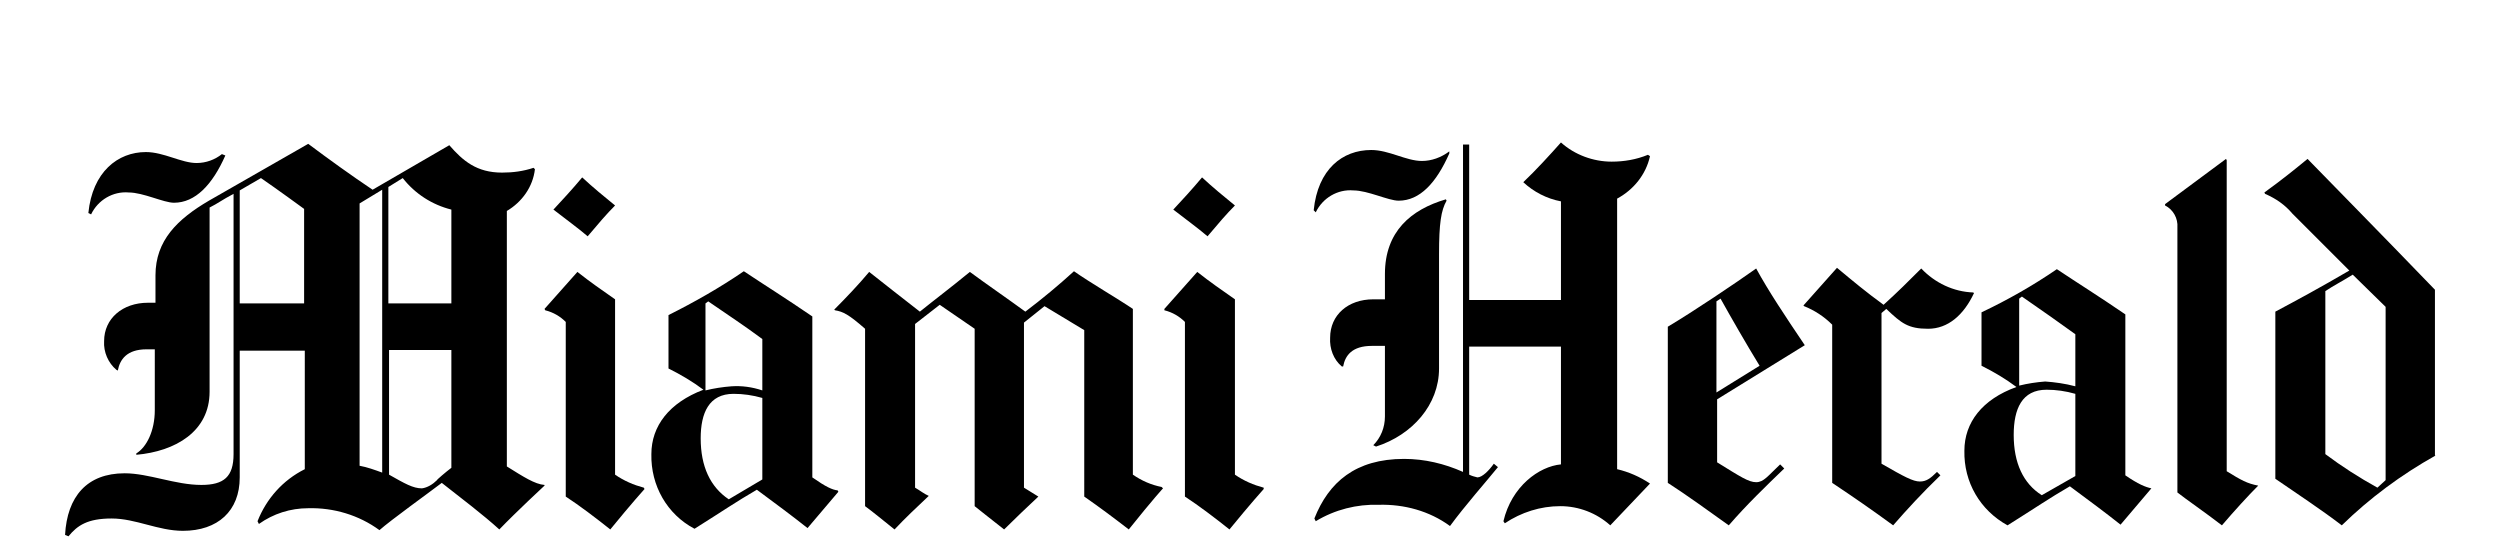 <?xml version="1.0" encoding="utf-8"?>
<!-- Generator: Adobe Illustrator 27.4.1, SVG Export Plug-In . SVG Version: 6.00 Build 0)  -->
<svg version="1.1" id="Layer_1" xmlns="http://www.w3.org/2000/svg" xmlns:xlink="http://www.w3.org/1999/xlink" x="0px" y="0px"
	 viewBox="0 0 365 79" style="enable-background:new 0 0 365 79;" xml:space="preserve">
<g id="Layer_2_00000109734564131297946500000002602371829487717539_">
	<g id="mia">
		<path d="M329.7,70.9c-1.5,1.5-3.5,3.7-5.3,5.8c-2.6-2-5.1-3.7-6.5-4.8V33.2c0.1-1.3-0.6-2.6-1.8-3.2v-0.2l8.9-6.6l0.1,0.2v45.4
			C327.2,70.1,328.1,70.6,329.7,70.9L329.7,70.9z"/>
		<path d="M288.2,42.8c-1.5,3.2-3.8,5.2-6.7,5.2c-2.9,0-3.9-0.8-6.1-2.9l-0.7,0.6v22c3.3,1.9,4.6,2.6,5.6,2.6c0.9,0,1.5-0.4,2.5-1.4
			l0.5,0.5c-2.6,2.5-4.9,5-6.9,7.3c-3-2.2-5.9-4.2-8.9-6.2V47.4c-1.2-1.2-2.6-2.1-4.1-2.7l-0.1-0.1l4.9-5.5c2.4,2,4.2,3.5,6.8,5.4
			c2.1-1.9,3.6-3.4,5.5-5.3c2,2.1,4.7,3.4,7.6,3.5L288.2,42.8z"/>
		<path d="M211.6,22.4c-1.9,4.3-4.3,6.9-7.4,6.9c-1.5,0-4.5-1.5-6.6-1.5c-2.3-0.2-4.5,1.1-5.5,3.2l-0.3-0.3c0.6-6,4.2-8.8,8.4-8.8
			c2.6,0,5.1,1.6,7.4,1.6c1.4,0,2.8-0.5,4-1.4L211.6,22.4z"/>
		<path d="M240.9,22.8c-0.6,2.7-2.4,4.9-4.8,6.2v39.5c1.7,0.4,3.3,1.1,4.8,2.1l-5.8,6.1c-2-1.8-4.6-2.8-7.3-2.8
			c-2.9,0-5.7,0.9-8.1,2.5l-0.2-0.3c1.2-5.1,5.2-8,8.4-8.3V50.6h-13.4v18.7c0.4,0.2,0.8,0.3,1.2,0.4c0.7,0,1.7-1,2.4-2l0.6,0.5
			c-1.7,2.1-4.8,5.6-7,8.6c-3-2.2-6.7-3.2-10.4-3.1c-3.2-0.1-6.4,0.7-9.2,2.4l-0.2-0.4c2.1-5.3,6-8.7,13.1-8.7c3,0,5.9,0.7,8.6,1.9
			V21.1h0.9v22.7h13.4V29.4c-2.1-0.4-4-1.4-5.5-2.8c1.8-1.7,3.9-4,5.5-5.8c2,1.8,4.7,2.8,7.4,2.8c1.8,0,3.6-0.3,5.3-1L240.9,22.8z"
			/>
		<path d="M211.2,29.3c-0.8,1.4-1.1,3.3-1.1,7.8v16.7c0,5.3-3.9,9.7-9.2,11.4l-0.4-0.2c1.1-1.1,1.7-2.6,1.7-4.2V50.5h-1.9
			c-2.9,0-3.9,1.4-4.2,3h-0.2c-1.2-1-1.8-2.6-1.7-4.2c0-3.3,2.6-5.6,6.3-5.6h1.7V40c0-6.2,3.8-9.4,8.9-10.9L211.2,29.3z"/>
		<path d="M348.3,70.1V44.8l-4.8-4.7c-1.6,1-2.8,1.6-4,2.4v23.8c2.4,1.8,4.9,3.4,7.6,4.9L348.3,70.1z M355.6,66.5
			c-5,2.8-9.6,6.2-13.7,10.2c-3-2.3-6.8-4.8-9.7-6.8V45.5c3.2-1.7,6.7-3.6,10.8-6l-8.3-8.3c-1.1-1.3-2.4-2.2-4-2.9l-0.1-0.2
			c2.5-1.8,4.6-3.5,6.3-4.9c3.2,3.3,10.4,10.6,18.6,19.1v24.2H355.6z"/>
		<path d="M303,69.5v-12c-1.4-0.4-2.8-0.6-4.2-0.6c-3.6,0-4.8,2.8-4.8,6.6c0,4.1,1.4,7.1,4.1,8.8L303,69.5z M303,56.4v-7.6
			c-2.8-2-4.6-3.3-7.8-5.5l-0.4,0.3v12.7c1.2-0.3,2.5-0.5,3.8-0.6C300,55.8,301.5,56,303,56.4 M314.1,71.3l-4.5,5.3
			c-2.4-1.9-4.3-3.3-7.4-5.6c-3.1,1.8-4.8,3-9.1,5.7c-4-2.2-6.4-6.3-6.3-10.9c0-4.1,2.6-7.5,7.6-9.3c-1.6-1.2-3.3-2.2-5.1-3.1v-7.8
			c3.8-1.8,7.5-3.9,11-6.3c3.3,2.2,5.9,3.8,10,6.6v23.5C312.2,70.7,313.2,71.1,314.1,71.3L314.1,71.3z"/>
		<path d="M256.9,53.4c-1.9-3.1-4.2-7.1-5.7-9.8l-0.6,0.4v13.3L256.9,53.4z M263.5,50.4l-12.8,7.9v9.2c3.4,2.1,4.6,2.9,5.7,2.9
			c1.1,0,1.7-0.9,3.5-2.6l0.6,0.6c-2.7,2.6-5.5,5.3-8.1,8.3c-2.8-2-6.1-4.4-8.9-6.2V47.7c3.7-2.2,9.8-6.3,12.9-8.5
			C258.2,42.5,260.6,46.1,263.5,50.4"/>
		<path d="M180.3,30c-1.2,1.2-2.4,2.6-4,4.5c-1.4-1.2-3.2-2.5-5-3.9c1.3-1.4,2.7-2.9,4.2-4.7C177,27.3,178.7,28.7,180.3,30"/>
		<path d="M184.5,71.4c0,0-1.9,2.1-5,5.9c-2-1.6-4.5-3.5-6.5-4.8V47c-0.8-0.8-1.8-1.4-3-1.7v-0.2l4.8-5.4c1.9,1.5,3.5,2.6,5.5,4
			v25.6c1.3,0.9,2.7,1.5,4.2,1.9V71.4z"/>
		<path d="M169.8,71.3c0,0-1.4,1.5-5,6c-2.2-1.7-4.2-3.2-6.5-4.8V48.2l-5.8-3.5l-3,2.4v24.1l2.1,1.3c-1.3,1.2-3.8,3.6-5,4.8
			c-1.8-1.4-4.3-3.4-4.3-3.4V48l-5.1-3.5l-3.6,2.8v23.9c0.7,0.4,1.3,0.9,2,1.2c-1.7,1.6-3.5,3.3-5,4.9c-1.5-1.2-3.2-2.6-4.3-3.4V48
			c-2.4-2.1-3.2-2.5-4.4-2.7l-0.1-0.1c1.7-1.7,3.6-3.7,5.1-5.5c2.3,1.8,4.8,3.8,7.4,5.8c2.1-1.7,4.5-3.5,7.3-5.8
			c2.3,1.7,5.5,3.9,8.1,5.8c2.5-1.9,4.8-3.8,7.1-5.9c2.1,1.5,6.7,4.2,8.6,5.5v24.2c1.3,0.9,2.7,1.5,4.2,1.8L169.8,71.3z"/>
		<path d="M89.8,30c-1.2,1.2-2.4,2.6-4,4.5c-1.4-1.2-3.2-2.5-5-3.9c1.3-1.4,2.7-2.9,4.2-4.7C86.5,27.3,88.2,28.7,89.8,30"/>
		<path d="M94.1,71.4c0,0-1.9,2.1-5,5.9c-2-1.6-4.5-3.5-6.5-4.8V47c-0.8-0.8-1.8-1.4-3-1.7l-0.1-0.2l4.8-5.4c1.9,1.5,3.5,2.6,5.5,4
			v25.6c1.3,0.9,2.7,1.5,4.2,1.9L94.1,71.4z"/>
		<path d="M32.9,22.7c-1.9,4.3-4.4,6.9-7.5,6.9c-1.5,0-4.5-1.5-6.6-1.5c-2.3-0.2-4.5,1.1-5.5,3.2l-0.4-0.2c0.6-6,4.3-8.9,8.4-8.9
			c2.6,0,5.2,1.6,7.4,1.6c1.4,0,2.7-0.5,3.7-1.3L32.9,22.7z"/>
		<path d="M111.3,70V58.1c-1.4-0.4-2.8-0.6-4.2-0.6c-3.6,0-4.8,2.8-4.8,6.5c0,4.1,1.4,7.1,4.1,8.9L111.3,70z M111.3,57v-7.5
			c-2.7-2-4.7-3.3-7.9-5.5l-0.4,0.3V57c1.2-0.3,2.5-0.5,3.8-0.6C108.3,56.3,109.8,56.5,111.3,57 M122.4,71.8l-4.5,5.3
			c-2.4-1.9-4.3-3.3-7.4-5.6c-3.1,1.8-4.8,3-9.1,5.7c-4-2.1-6.4-6.3-6.3-10.9c0-4.1,2.6-7.5,7.6-9.4c-1.6-1.2-3.3-2.2-5.1-3.1V46
			c3.8-1.9,7.5-4,11-6.4c3.3,2.2,5.9,3.8,10,6.6v23.5c2,1.4,2.9,1.8,3.7,1.9L122.4,71.8z"/>
		<path d="M65.9,68.3V51.1h-9.1v18.2c2.3,1.3,3.5,2,4.8,2c0.8-0.1,1.6-0.6,2.2-1.2C63.7,70.1,65.1,68.9,65.9,68.3 M44.4,44.3V30.5
			c0,0-4.1-3-6.3-4.5L35,27.8v16.5H44.4z M55.8,69V27.7l-3.3,2V68C53.6,68.2,54.7,68.6,55.8,69 M65.9,44.3V30.6
			c-2.8-0.7-5.3-2.3-7.1-4.6l-2.1,1.3v17H65.9z M79.5,70.9c0,0-4.1,3.8-6.6,6.4c-2.3-2.1-5.6-4.6-8.4-6.8c-2.1,1.6-7.4,5.4-9.1,6.9
			c-3-2.2-6.7-3.3-10.4-3.2c-2.6,0-5.1,0.8-7.2,2.3l-0.2-0.4c1.3-3.3,3.7-6,6.9-7.6V51.2H35v18.5c0,4.9-3.2,7.8-8.3,7.8
			c-3.6,0-6.9-1.8-10.4-1.8s-5,1-6.3,2.6l-0.5-0.2c0.3-5.6,3.2-9,8.7-9c3.5,0,7.4,1.7,11.2,1.7c3.3,0,4.7-1.2,4.7-4.5v-38
			c-1.7,0.9-2.3,1.4-3.5,2v26.9c0,5.8-5,8.7-10.7,9.2v-0.2c1.5-0.9,2.7-3.3,2.7-6.3V51h-1.2c-2.9,0-3.9,1.5-4.2,3.1L17,54
			c-1.2-1-1.9-2.6-1.8-4.2c0-3.3,2.7-5.6,6.4-5.6h1.1v-4c0-5.1,3.2-8.2,7.8-10.9L45,21c2.8,2.1,6.4,4.7,9.4,6.7l11.2-6.5
			c2,2.3,4,4,7.7,4c1.6,0,3.1-0.2,4.6-0.7l0.2,0.2c-0.3,2.6-1.9,4.8-4.1,6.1v37.3c2.4,1.5,4.1,2.6,5.5,2.7L79.5,70.9z"/>
	</g>
</g>
</svg>
